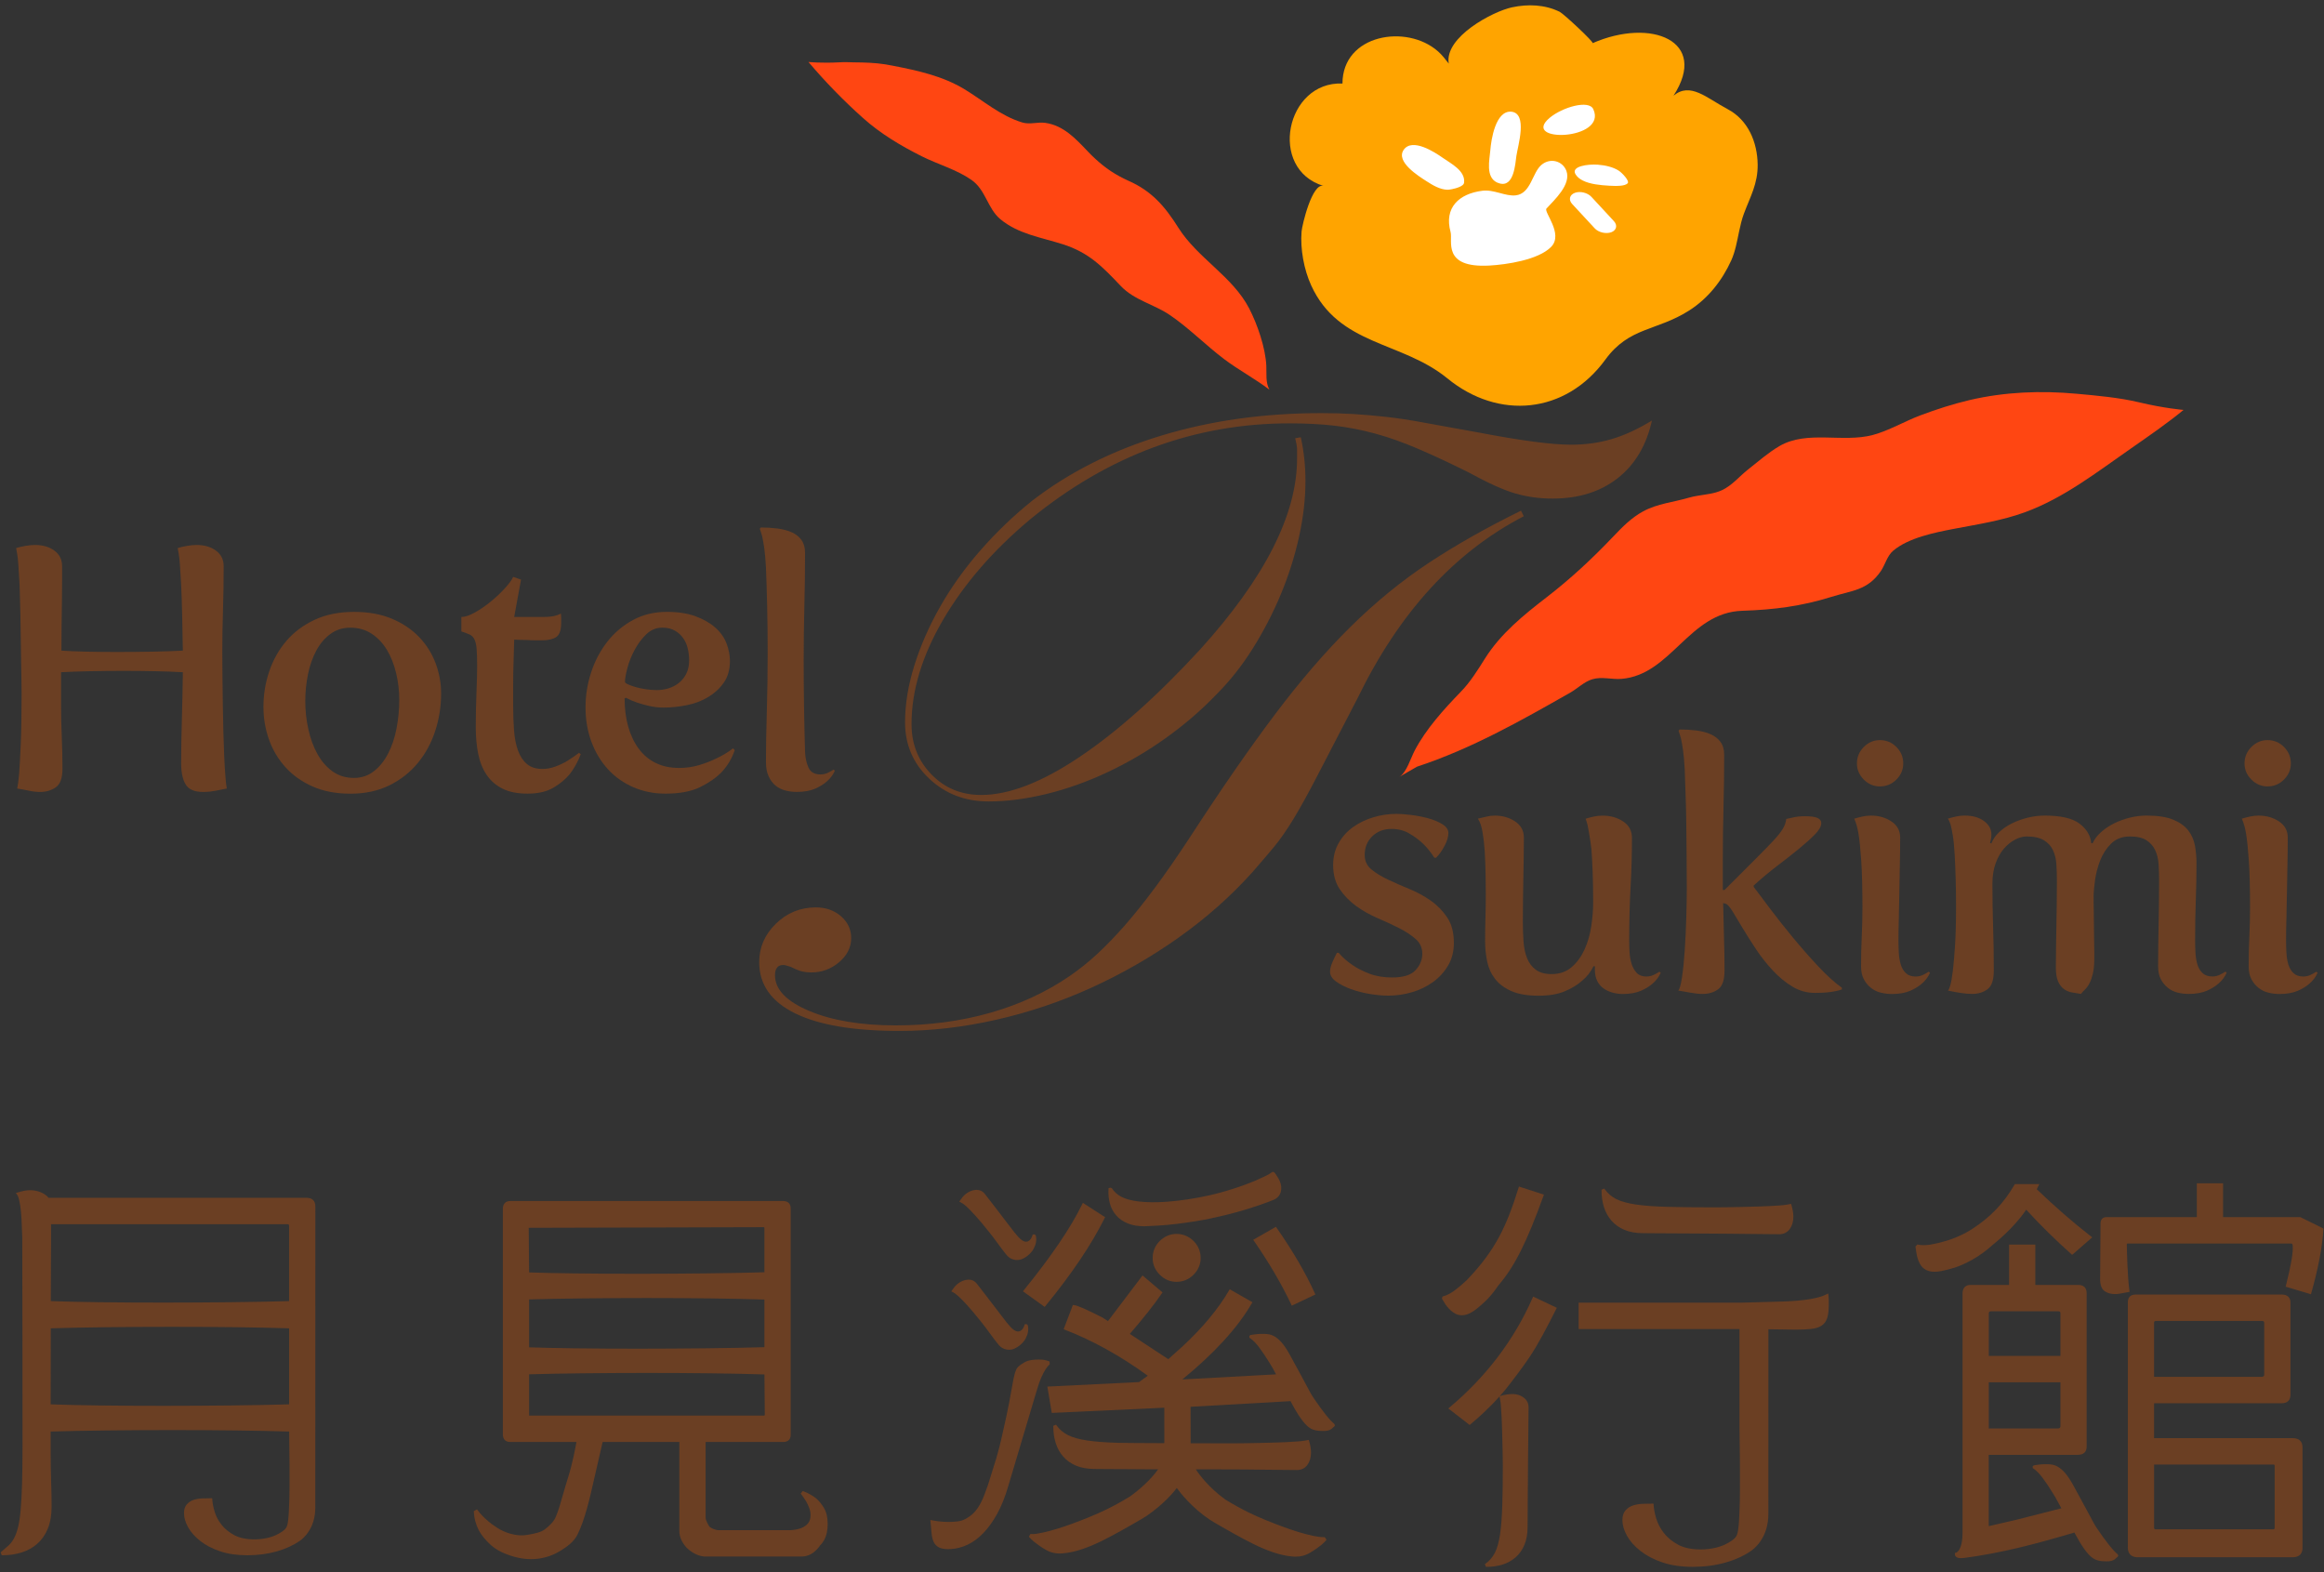 <?xml version="1.0" encoding="utf-8"?>
<!-- Generator: Adobe Illustrator 17.0.0, SVG Export Plug-In . SVG Version: 6.00 Build 0)  -->
<!DOCTYPE svg PUBLIC "-//W3C//DTD SVG 1.1//EN" "http://www.w3.org/Graphics/SVG/1.1/DTD/svg11.dtd">
<svg version="1.1" id="圖層_1" xmlns="http://www.w3.org/2000/svg" xmlns:xlink="http://www.w3.org/1999/xlink" x="0px" y="0px"
	 width="170px" height="115px" viewBox="0 0 170 115" enable-background="new 0 0 170 115" xml:space="preserve">
<rect x="0" y="0" width="170" height="115" fill="#333333" stroke="none"/>
<g>
	<g>
		<g>
			<path fill="#6B3F23" d="M1.254,57.68c0.051-0.2,0.101-0.578,0.15-1.129c0.034-0.484,0.072-1.184,0.113-2.096
				c0.041-0.912,0.063-2.153,0.063-3.726c0-0.252-0.004-0.595-0.012-1.029c-0.01-0.435-0.018-0.917-0.025-1.442
				c-0.009-0.527-0.017-1.071-0.025-1.632c-0.008-0.56-0.017-1.095-0.025-1.606c-0.008-0.51-0.02-0.966-0.037-1.368
				c-0.017-0.4-0.025-0.701-0.025-0.903c-0.033-0.601-0.063-1.078-0.088-1.429c-0.024-0.351-0.055-0.62-0.088-0.803
				c-0.033-0.202-0.059-0.344-0.075-0.428c0.218-0.066,0.452-0.121,0.703-0.163c0.251-0.042,0.476-0.063,0.678-0.063
				c0.567,0,1.041,0.138,1.417,0.414c0.377,0.275,0.564,0.657,0.564,1.142c0,0.251,0,0.598,0,1.041c0,0.443-0.004,0.941-0.012,1.493
				c-0.009,0.552-0.018,1.142-0.025,1.77c-0.009,0.627-0.012,1.25-0.012,1.869c0.484,0.033,1.09,0.058,1.818,0.075
				c0.727,0.017,1.468,0.024,2.221,0.024c0.869,0,1.744-0.008,2.622-0.024c0.878-0.018,1.618-0.042,2.22-0.075
				c-0.017-0.903-0.033-1.761-0.049-2.572c-0.017-0.811-0.043-1.568-0.076-2.271c-0.033-0.601-0.063-1.078-0.088-1.429
				c-0.024-0.351-0.055-0.62-0.088-0.803c-0.033-0.202-0.059-0.344-0.074-0.428c0.217-0.066,0.451-0.121,0.702-0.163
				c0.251-0.042,0.477-0.063,0.677-0.063c0.569,0,1.042,0.138,1.418,0.414c0.377,0.275,0.565,0.657,0.565,1.142
				c0,1.104-0.017,2.175-0.05,3.212c-0.034,1.037-0.05,2.082-0.05,3.136c0,0.52,0.004,1.097,0.012,1.732
				c0.009,0.635,0.018,1.287,0.025,1.957c0.008,0.669,0.021,1.334,0.038,1.995c0.017,0.66,0.037,1.274,0.063,1.843
				c0.025,0.569,0.054,1.063,0.088,1.481c0.033,0.418,0.066,0.719,0.101,0.903c-0.168,0.033-0.314,0.063-0.439,0.088
				c-0.125,0.024-0.251,0.05-0.376,0.075c-0.126,0.025-0.261,0.046-0.401,0.062c-0.143,0.017-0.314,0.026-0.516,0.026
				c-0.635,0-1.062-0.186-1.279-0.554c-0.218-0.366-0.326-0.877-0.326-1.529c0-0.954,0.017-2.003,0.051-3.149
				c0.033-1.146,0.058-2.32,0.074-3.525c-0.568-0.033-1.237-0.059-2.007-0.075c-0.769-0.016-1.539-0.024-2.309-0.024
				c-0.819,0-1.643,0.009-2.472,0.024c-0.828,0.017-1.535,0.042-2.12,0.075v2.51c0,0.702,0.017,1.434,0.05,2.196
				c0.033,0.761,0.051,1.542,0.051,2.345c0,0.688-0.162,1.142-0.489,1.368c-0.326,0.226-0.706,0.339-1.142,0.339
				c-0.268,0-0.535-0.03-0.803-0.088C1.865,57.783,1.572,57.728,1.254,57.68z"/>
			<path fill="#6B3F23" d="M19.271,51.708c0-0.904,0.142-1.773,0.427-2.61c0.283-0.836,0.702-1.575,1.254-2.221
				c0.553-0.643,1.242-1.158,2.07-1.542c0.828-0.386,1.785-0.577,2.873-0.577c1.055,0,1.978,0.166,2.773,0.501
				c0.793,0.335,1.459,0.782,1.994,1.343c0.535,0.561,0.937,1.2,1.204,1.92c0.268,0.718,0.401,1.455,0.401,2.208
				c0,0.937-0.143,1.844-0.426,2.723c-0.285,0.878-0.707,1.66-1.268,2.345c-0.561,0.687-1.255,1.234-2.082,1.645
				c-0.828,0.408-1.778,0.614-2.849,0.614c-1.054,0-1.978-0.176-2.772-0.526c-0.795-0.351-1.46-0.824-1.994-1.418
				c-0.537-0.594-0.938-1.271-1.205-2.032C19.404,53.317,19.271,52.527,19.271,51.708z M22.332,51.281
				c0,0.702,0.074,1.392,0.226,2.07c0.149,0.677,0.372,1.279,0.664,1.806c0.293,0.527,0.661,0.95,1.104,1.268
				c0.443,0.317,0.966,0.478,1.568,0.478c0.552,0,1.037-0.164,1.455-0.49c0.418-0.325,0.766-0.757,1.041-1.292
				c0.277-0.535,0.482-1.146,0.615-1.832c0.134-0.686,0.201-1.389,0.201-2.107c0-0.653-0.076-1.296-0.227-1.932
				c-0.15-0.637-0.372-1.2-0.664-1.694c-0.293-0.493-0.666-0.891-1.117-1.192c-0.451-0.301-0.979-0.451-1.58-0.451
				c-0.553,0-1.037,0.155-1.456,0.465c-0.419,0.31-0.761,0.715-1.028,1.217c-0.269,0.501-0.469,1.074-0.603,1.718
				C22.399,49.955,22.332,50.611,22.332,51.281z"/>
			<path fill="#6B3F23" d="M34.802,53.187c0-0.401,0.004-0.815,0.013-1.241c0.008-0.428,0.021-0.841,0.037-1.243
				c0.017-0.4,0.029-0.773,0.038-1.116c0.009-0.342,0.013-0.631,0.013-0.865c0-0.535-0.013-0.954-0.037-1.255
				c-0.025-0.302-0.08-0.535-0.164-0.702s-0.201-0.284-0.351-0.352c-0.151-0.066-0.352-0.142-0.603-0.227v-1.054
				c0.268,0,0.603-0.112,1.004-0.339c0.401-0.225,0.794-0.497,1.18-0.816c0.384-0.317,0.727-0.643,1.028-0.977
				c0.301-0.335,0.493-0.603,0.577-0.803l0.576,0.2l-0.501,2.734h2.058c0.484,0,0.836-0.042,1.054-0.124
				c0.116-0.034,0.217-0.076,0.301-0.126c0.017,0.084,0.025,0.2,0.025,0.352c0,0.149,0,0.259,0,0.325
				c0,0.536-0.122,0.883-0.364,1.042c-0.242,0.158-0.59,0.238-1.041,0.238c-0.084,0-0.234,0-0.451,0
				c-0.218,0-0.443-0.008-0.678-0.025c-0.285,0-0.586-0.009-0.903-0.025c-0.017,0.586-0.034,1.163-0.05,1.732
				c-0.018,0.485-0.025,1.007-0.025,1.567c0,0.562,0,1.083,0,1.568c0,0.619,0.021,1.209,0.063,1.77
				c0.041,0.56,0.139,1.05,0.289,1.467c0.15,0.419,0.367,0.75,0.652,0.991c0.283,0.243,0.668,0.364,1.153,0.364
				c0.302,0,0.61-0.059,0.929-0.176c0.317-0.116,0.603-0.251,0.854-0.401c0.301-0.184,0.594-0.384,0.878-0.603l0.126,0.101
				c-0.201,0.536-0.469,1.021-0.804,1.456c-0.301,0.367-0.698,0.698-1.191,0.991c-0.494,0.292-1.126,0.438-1.895,0.438
				c-0.736,0-1.347-0.121-1.831-0.363c-0.486-0.242-0.875-0.582-1.168-1.017c-0.293-0.434-0.498-0.949-0.614-1.543
				C34.859,54.539,34.802,53.891,34.802,53.187z"/>
			<path fill="#6B3F23" d="M42.831,51.732c0-0.869,0.138-1.722,0.414-2.56c0.276-0.836,0.669-1.58,1.179-2.232
				c0.51-0.653,1.134-1.181,1.87-1.582c0.735-0.401,1.563-0.601,2.483-0.601c0.82,0,1.522,0.108,2.108,0.325
				c0.585,0.218,1.065,0.494,1.442,0.828c0.377,0.335,0.649,0.719,0.817,1.154c0.166,0.436,0.25,0.861,0.25,1.28
				c0,0.636-0.15,1.166-0.451,1.593s-0.682,0.778-1.143,1.054c-0.46,0.276-0.979,0.474-1.555,0.59
				c-0.577,0.117-1.142,0.176-1.694,0.176c-0.368,0-0.72-0.038-1.054-0.115c-0.335-0.077-0.627-0.158-0.879-0.243
				c-0.301-0.103-0.576-0.221-0.828-0.357l-0.1,0.05c0,0.755,0.088,1.443,0.264,2.063c0.176,0.62,0.431,1.157,0.766,1.609
				c0.334,0.453,0.748,0.802,1.242,1.044c0.492,0.244,1.065,0.365,1.719,0.365c0.518,0,1.012-0.071,1.48-0.213
				c0.468-0.142,0.886-0.306,1.254-0.49c0.435-0.201,0.836-0.443,1.204-0.727l0.126,0.126c-0.201,0.601-0.519,1.137-0.953,1.604
				c-0.386,0.402-0.904,0.766-1.557,1.092c-0.652,0.326-1.505,0.489-2.559,0.489c-0.838,0-1.615-0.155-2.334-0.464
				c-0.719-0.309-1.338-0.744-1.857-1.305c-0.518-0.561-0.924-1.229-1.217-2.008C42.977,53.501,42.831,52.652,42.831,51.732z
				 M45.717,49.879c0,0.051,0.07,0.108,0.213,0.175c0.143,0.066,0.326,0.134,0.552,0.2c0.226,0.067,0.478,0.12,0.753,0.161
				c0.276,0.042,0.548,0.063,0.816,0.063c0.283,0,0.564-0.042,0.84-0.124c0.275-0.084,0.527-0.213,0.753-0.387
				c0.226-0.175,0.409-0.4,0.552-0.674c0.142-0.274,0.213-0.604,0.213-0.986c0-0.299-0.033-0.59-0.1-0.873
				c-0.067-0.282-0.18-0.536-0.339-0.761c-0.159-0.225-0.364-0.408-0.614-0.55c-0.251-0.141-0.553-0.212-0.903-0.212
				c-0.452,0-0.846,0.162-1.18,0.487c-0.335,0.324-0.619,0.707-0.854,1.147c-0.234,0.441-0.41,0.882-0.526,1.323
				C45.775,49.31,45.717,49.645,45.717,49.879z"/>
			<path fill="#6B3F23" d="M56.029,55.747c0-1.037,0.021-2.267,0.063-3.688c0.042-1.422,0.063-2.869,0.063-4.341
				c0-1.189-0.013-2.322-0.038-3.401c-0.025-1.078-0.055-2.02-0.088-2.822c-0.033-0.585-0.075-1.054-0.125-1.405
				c-0.051-0.351-0.101-0.636-0.15-0.854c-0.067-0.233-0.126-0.418-0.176-0.552l0.074-0.1c0.418,0,0.824,0.024,1.218,0.075
				c0.393,0.05,0.74,0.142,1.041,0.275c0.302,0.134,0.54,0.322,0.716,0.564c0.175,0.243,0.263,0.557,0.263,0.941
				c0,1.271-0.017,2.56-0.05,3.864s-0.051,2.626-0.051,3.964c0,1.121,0.008,2.246,0.025,3.375c0.017,1.13,0.042,2.246,0.075,3.35
				c0.017,0.436,0.101,0.82,0.251,1.154c0.15,0.335,0.443,0.502,0.879,0.502c0.233,0,0.451-0.059,0.651-0.176
				c0.101-0.05,0.201-0.108,0.302-0.176l0.1,0.076c-0.134,0.301-0.326,0.56-0.576,0.777c-0.218,0.201-0.507,0.38-0.866,0.54
				c-0.36,0.157-0.808,0.238-1.343,0.238c-0.284,0-0.56-0.034-0.827-0.102c-0.269-0.066-0.507-0.183-0.716-0.35
				c-0.209-0.168-0.381-0.393-0.514-0.679C56.096,56.518,56.029,56.166,56.029,55.747z"/>
		</g>
		<g>
			<path fill="#6B3F23" d="M97.293,71.075c0-0.2,0.059-0.436,0.176-0.702c0.117-0.268,0.226-0.493,0.326-0.679h0.126
				c0.284,0.336,0.628,0.637,1.028,0.904c0.335,0.234,0.744,0.443,1.229,0.628c0.486,0.184,1.038,0.275,1.656,0.275
				c0.819,0,1.393-0.181,1.719-0.541c0.327-0.36,0.489-0.758,0.489-1.193c0-0.437-0.162-0.797-0.489-1.081
				c-0.326-0.285-0.727-0.55-1.204-0.794c-0.477-0.242-1-0.485-1.568-0.728c-0.569-0.244-1.092-0.537-1.568-0.881
				c-0.477-0.344-0.879-0.754-1.204-1.231c-0.326-0.479-0.49-1.069-0.49-1.773c0-0.604,0.135-1.141,0.402-1.609
				c0.267-0.469,0.618-0.858,1.054-1.169c0.435-0.31,0.928-0.549,1.48-0.716c0.553-0.169,1.12-0.252,1.706-0.252
				c0.251,0,0.591,0.025,1.017,0.075c0.426,0.05,0.845,0.129,1.255,0.238c0.409,0.108,0.765,0.255,1.066,0.438
				c0.3,0.184,0.451,0.402,0.451,0.653c0,0.267-0.092,0.576-0.276,0.928c-0.184,0.352-0.393,0.645-0.626,0.878h-0.126
				c-0.252-0.401-0.536-0.752-0.854-1.054c-0.285-0.267-0.615-0.51-0.991-0.728c-0.376-0.217-0.808-0.326-1.292-0.326
				c-0.568,0-1.038,0.181-1.405,0.539c-0.368,0.36-0.553,0.816-0.553,1.368c0,0.435,0.163,0.786,0.489,1.054
				c0.326,0.268,0.729,0.515,1.205,0.74c0.477,0.227,1,0.456,1.568,0.689c0.568,0.235,1.092,0.519,1.568,0.854
				c0.477,0.333,0.877,0.744,1.204,1.229c0.326,0.485,0.489,1.104,0.489,1.857c0,0.636-0.142,1.191-0.426,1.669
				c-0.285,0.476-0.652,0.878-1.105,1.204c-0.451,0.326-0.961,0.573-1.53,0.74c-0.568,0.167-1.146,0.251-1.731,0.251
				c-0.418,0-0.874-0.042-1.367-0.123c-0.493-0.083-0.953-0.201-1.38-0.358c-0.427-0.155-0.787-0.34-1.079-0.554
				C97.439,71.584,97.293,71.343,97.293,71.075z"/>
			<path fill="#6B3F23" d="M108.635,68.843c0-0.536,0.009-1.083,0.024-1.645c0.018-0.561,0.026-1.157,0.026-1.794
				c0-0.301-0.005-0.744-0.013-1.33c-0.009-0.585-0.029-1.179-0.063-1.781c-0.033-0.518-0.088-0.995-0.163-1.43
				c-0.075-0.435-0.188-0.762-0.339-0.979c0.218-0.05,0.427-0.1,0.628-0.15c0.201-0.051,0.401-0.075,0.603-0.075
				c0.568,0,1.065,0.143,1.493,0.427c0.426,0.285,0.64,0.678,0.64,1.179c0,0.535-0.006,1.038-0.013,1.506
				c-0.009,0.469-0.017,0.941-0.025,1.418c-0.009,0.477-0.017,0.979-0.024,1.506c-0.01,0.527-0.014,1.1-0.014,1.718
				c0,0.503,0.018,0.988,0.05,1.455c0.034,0.47,0.122,0.879,0.264,1.23s0.355,0.632,0.641,0.84c0.284,0.21,0.668,0.314,1.154,0.314
				c0.585,0,1.074-0.172,1.468-0.515c0.393-0.343,0.706-0.773,0.941-1.293c0.233-0.518,0.396-1.082,0.488-1.693
				c0.092-0.61,0.138-1.184,0.138-1.719c0-0.818-0.012-1.563-0.036-2.232c-0.026-0.669-0.055-1.222-0.088-1.657
				c-0.051-0.434-0.102-0.79-0.151-1.066c-0.051-0.275-0.092-0.505-0.125-0.689c-0.051-0.201-0.101-0.367-0.151-0.502
				c0.218-0.066,0.428-0.12,0.627-0.162c0.202-0.042,0.402-0.063,0.604-0.063c0.585,0,1.091,0.143,1.518,0.427
				c0.427,0.285,0.64,0.685,0.64,1.205c0,1.188-0.033,2.384-0.101,3.587c-0.066,1.205-0.101,2.519-0.101,3.939
				c0,0.251,0.009,0.527,0.026,0.829c0.016,0.301,0.065,0.585,0.149,0.853c0.084,0.267,0.209,0.489,0.377,0.665
				c0.167,0.176,0.401,0.264,0.702,0.264c0.235,0,0.452-0.059,0.652-0.176c0.102-0.051,0.201-0.108,0.301-0.176l0.101,0.075
				c-0.134,0.302-0.325,0.561-0.577,0.777c-0.217,0.201-0.505,0.381-0.865,0.54c-0.36,0.158-0.807,0.238-1.343,0.238
				c-0.25,0-0.498-0.034-0.74-0.101c-0.242-0.066-0.46-0.167-0.652-0.301c-0.192-0.134-0.347-0.313-0.464-0.539
				c-0.117-0.226-0.176-0.507-0.176-0.841v-0.15c0-0.034,0.009-0.06,0.025-0.075l-0.126-0.026c-0.2,0.419-0.485,0.779-0.853,1.079
				c-0.317,0.285-0.732,0.536-1.242,0.753c-0.511,0.218-1.15,0.327-1.919,0.327c-0.821,0-1.485-0.113-1.995-0.339
				c-0.511-0.226-0.908-0.522-1.192-0.892c-0.284-0.367-0.478-0.79-0.577-1.267C108.686,69.858,108.635,69.361,108.635,68.843z"/>
			<path fill="#6B3F23" d="M122.762,72.455c0.1-0.083,0.192-0.405,0.275-0.966c0.084-0.56,0.151-1.217,0.201-1.97
				c0.05-0.753,0.088-1.542,0.113-2.371c0.024-0.828,0.037-1.543,0.037-2.146c0-0.786-0.004-1.58-0.013-2.384
				c-0.009-0.802-0.016-1.585-0.024-2.347c-0.008-0.761-0.025-1.479-0.051-2.158c-0.024-0.677-0.045-1.291-0.063-1.843
				c-0.033-0.586-0.075-1.055-0.125-1.406c-0.051-0.35-0.101-0.635-0.151-0.853c-0.066-0.233-0.125-0.418-0.176-0.552l0.075-0.101
				c0.42,0,0.828,0.025,1.226,0.075c0.396,0.05,0.746,0.142,1.05,0.276c0.303,0.134,0.545,0.322,0.722,0.564
				c0.177,0.242,0.265,0.557,0.265,0.94c0,1.271-0.016,2.56-0.05,3.865c-0.033,1.304-0.05,2.626-0.05,3.964v2.058h0.126l0.325-0.327
				c0.819-0.819,1.494-1.493,2.021-2.019c0.526-0.527,0.944-0.959,1.255-1.292c0.309-0.336,0.531-0.616,0.665-0.842
				c0.134-0.225,0.218-0.464,0.25-0.715c0.151-0.033,0.302-0.066,0.452-0.101c0.134-0.032,0.276-0.059,0.427-0.075
				c0.15-0.017,0.31-0.024,0.477-0.024c0.436,0,0.744,0.041,0.929,0.125c0.184,0.084,0.275,0.209,0.275,0.376
				c0,0.235-0.15,0.507-0.451,0.815c-0.302,0.311-0.687,0.657-1.153,1.041c-0.469,0.386-1.001,0.804-1.595,1.256
				c-0.594,0.451-1.175,0.937-1.744,1.454v0.101c0.302,0.402,0.707,0.941,1.217,1.619c0.511,0.678,1.067,1.379,1.669,2.107
				c0.603,0.728,1.218,1.427,1.844,2.096c0.628,0.669,1.201,1.188,1.72,1.555v0.126c-0.134,0.05-0.293,0.092-0.477,0.125
				c-0.368,0.083-0.87,0.126-1.505,0.126c-0.587,0-1.135-0.155-1.645-0.464c-0.511-0.31-0.987-0.703-1.431-1.18
				c-0.443-0.477-0.849-0.991-1.217-1.544c-0.367-0.551-0.694-1.066-0.978-1.542c-0.285-0.478-0.532-0.887-0.741-1.229
				s-0.381-0.53-0.514-0.564l-0.176-0.05c0.017,0.952,0.038,1.806,0.063,2.559c0.025,0.752,0.038,1.548,0.038,2.384
				c0,0.686-0.156,1.142-0.469,1.367c-0.312,0.226-0.688,0.339-1.127,0.339c-0.269,0-0.561-0.029-0.872-0.087
				C123.369,72.56,123.063,72.505,122.762,72.455z"/>
			<path fill="#6B3F23" d="M136.136,70.673c0-0.718,0.016-1.438,0.05-2.157c0.033-0.719,0.051-1.43,0.051-2.133
				c0-1.422-0.03-2.563-0.088-3.425c-0.059-0.862-0.126-1.518-0.2-1.97c-0.075-0.452-0.181-0.819-0.314-1.104
				c0.217-0.066,0.427-0.12,0.627-0.162c0.201-0.042,0.401-0.063,0.602-0.063c0.568,0,1.066,0.143,1.493,0.427
				c0.427,0.285,0.64,0.678,0.64,1.179c0,0.67-0.009,1.351-0.025,2.046c-0.017,0.694-0.029,1.367-0.037,2.02
				c-0.008,0.652-0.021,1.276-0.038,1.869c-0.017,0.595-0.025,1.125-0.025,1.594c0,0.284,0.009,0.581,0.025,0.891
				c0.017,0.309,0.063,0.594,0.139,0.853c0.075,0.26,0.2,0.474,0.376,0.641c0.176,0.167,0.414,0.251,0.715,0.251
				c0.234,0,0.451-0.059,0.652-0.176c0.101-0.051,0.201-0.108,0.302-0.176l0.1,0.075c-0.134,0.302-0.326,0.561-0.577,0.777
				c-0.217,0.201-0.506,0.381-0.865,0.54c-0.359,0.158-0.808,0.238-1.343,0.238c-0.284,0-0.561-0.034-0.828-0.101
				c-0.268-0.066-0.505-0.184-0.714-0.352c-0.21-0.167-0.382-0.376-0.516-0.627C136.202,71.376,136.136,71.059,136.136,70.673z
				 M137.516,57.525c-0.452,0-0.845-0.167-1.18-0.502c-0.334-0.334-0.502-0.728-0.502-1.179c0-0.469,0.168-0.87,0.502-1.205
				c0.335-0.334,0.727-0.502,1.18-0.502c0.468,0,0.87,0.168,1.204,0.502c0.335,0.335,0.502,0.736,0.502,1.205
				c0,0.451-0.167,0.845-0.502,1.179C138.386,57.358,137.983,57.525,137.516,57.525z"/>
			<path fill="#6B3F23" d="M142.483,72.455c0.05-0.017,0.108-0.138,0.176-0.363c0.066-0.226,0.129-0.577,0.188-1.054
				c0.058-0.478,0.111-1.104,0.163-1.883c0.05-0.778,0.074-1.726,0.074-2.849c0-0.635-0.008-1.27-0.024-1.906
				c-0.017-0.636-0.043-1.254-0.075-1.856c-0.034-0.603-0.08-1.078-0.138-1.43c-0.06-0.352-0.114-0.619-0.164-0.804
				c-0.066-0.201-0.134-0.343-0.2-0.427c0.217-0.066,0.426-0.12,0.628-0.162c0.199-0.042,0.4-0.063,0.602-0.063
				c0.586,0,1.058,0.134,1.418,0.401c0.359,0.268,0.539,0.594,0.539,0.979c0,0.084-0.005,0.159-0.013,0.226
				c-0.009,0.067-0.02,0.134-0.037,0.202c-0.017,0.066-0.034,0.134-0.051,0.199l0.1,0.025c0.116-0.301,0.309-0.576,0.576-0.827
				c0.269-0.251,0.581-0.465,0.941-0.641c0.36-0.176,0.745-0.313,1.154-0.414c0.41-0.1,0.815-0.15,1.217-0.15
				c1.188,0,2.041,0.196,2.56,0.59c0.518,0.394,0.804,0.866,0.853,1.417l0.101,0.025c0.133-0.301,0.342-0.576,0.625-0.827
				s0.605-0.465,0.962-0.641c0.358-0.176,0.742-0.313,1.15-0.414c0.409-0.1,0.813-0.15,1.214-0.15c0.816,0,1.467,0.1,1.951,0.301
				c0.482,0.201,0.851,0.465,1.1,0.791c0.251,0.325,0.412,0.699,0.488,1.116c0.075,0.419,0.112,0.845,0.112,1.28
				c0,0.92-0.017,1.819-0.05,2.696c-0.034,0.879-0.051,1.862-0.051,2.949c0,0.284,0.009,0.581,0.025,0.891
				c0.017,0.309,0.063,0.594,0.138,0.853c0.076,0.26,0.201,0.474,0.377,0.641c0.176,0.167,0.413,0.251,0.715,0.251
				c0.234,0,0.452-0.059,0.652-0.176c0.101-0.051,0.201-0.108,0.301-0.176l0.101,0.075c-0.134,0.302-0.325,0.561-0.577,0.777
				c-0.218,0.201-0.506,0.381-0.865,0.54c-0.36,0.158-0.806,0.238-1.338,0.238c-0.282,0-0.556-0.034-0.821-0.101
				c-0.265-0.066-0.501-0.184-0.708-0.352c-0.207-0.167-0.378-0.376-0.51-0.627c-0.132-0.251-0.198-0.568-0.198-0.954
				c0-0.534,0.004-1.041,0.012-1.518c0.009-0.477,0.017-0.957,0.025-1.442c0.008-0.485,0.017-0.991,0.024-1.519
				c0.009-0.527,0.013-1.107,0.013-1.744c0-0.417-0.013-0.823-0.037-1.217c-0.025-0.393-0.108-0.74-0.251-1.041
				c-0.143-0.302-0.357-0.544-0.64-0.727c-0.285-0.184-0.688-0.276-1.205-0.276c-0.568,0-1.028,0.176-1.38,0.525
				c-0.352,0.352-0.618,0.766-0.804,1.243c-0.184,0.477-0.309,0.962-0.375,1.455c-0.067,0.493-0.101,0.891-0.101,1.192
				c0,0.017,0,0.134,0,0.352c0,0.217,0.004,0.484,0.013,0.802c0.009,0.319,0.012,0.671,0.012,1.055c0,0.385,0.004,0.739,0.014,1.066
				c0.008,0.326,0.012,0.606,0.012,0.84c0,0.235,0,0.36,0,0.377c0,0.452-0.034,0.819-0.1,1.104c-0.067,0.284-0.147,0.52-0.239,0.703
				c-0.092,0.184-0.196,0.335-0.314,0.451c-0.117,0.117-0.227,0.233-0.326,0.352c-0.234-0.034-0.46-0.07-0.678-0.113
				c-0.217-0.042-0.41-0.125-0.576-0.251c-0.168-0.124-0.307-0.309-0.415-0.551c-0.108-0.243-0.163-0.582-0.163-1.017
				c0-0.536,0.005-1.046,0.014-1.531c0.007-0.484,0.016-0.978,0.024-1.48c0.009-0.501,0.017-1.021,0.025-1.556
				c0.009-0.535,0.012-1.12,0.012-1.757c0-0.417-0.012-0.823-0.037-1.217c-0.024-0.393-0.108-0.74-0.251-1.041
				c-0.143-0.302-0.363-0.544-0.665-0.727c-0.302-0.184-0.72-0.276-1.255-0.276c-0.267,0-0.548,0.074-0.841,0.226
				c-0.292,0.15-0.564,0.368-0.815,0.651c-0.25,0.285-0.455,0.645-0.614,1.08c-0.159,0.435-0.238,0.937-0.238,1.506
				c0,0.568,0.004,1.108,0.013,1.617c0.008,0.512,0.021,1.017,0.037,1.519c0.018,0.501,0.029,1.013,0.038,1.53
				c0.008,0.519,0.013,1.079,0.013,1.682c0,0.686-0.154,1.142-0.465,1.367c-0.31,0.226-0.681,0.339-1.116,0.339
				c-0.268,0-0.556-0.025-0.866-0.075C143.089,72.581,142.784,72.521,142.483,72.455z"/>
			<path fill="#6B3F23" d="M164.489,70.673c0-0.718,0.016-1.438,0.05-2.157c0.033-0.719,0.051-1.43,0.051-2.133
				c0-1.422-0.03-2.563-0.088-3.425c-0.06-0.862-0.126-1.518-0.201-1.97c-0.075-0.452-0.181-0.819-0.313-1.104
				c0.217-0.066,0.427-0.12,0.627-0.162c0.201-0.042,0.401-0.063,0.602-0.063c0.567,0,1.066,0.143,1.493,0.427
				c0.427,0.285,0.639,0.678,0.639,1.179c0,0.67-0.008,1.351-0.024,2.046c-0.017,0.694-0.029,1.367-0.037,2.02
				c-0.009,0.652-0.022,1.276-0.038,1.869c-0.018,0.595-0.025,1.125-0.025,1.594c0,0.284,0.008,0.581,0.025,0.891
				c0.016,0.309,0.063,0.594,0.138,0.853c0.076,0.26,0.201,0.474,0.377,0.641c0.176,0.167,0.414,0.251,0.715,0.251
				c0.233,0,0.451-0.059,0.652-0.176c0.101-0.051,0.201-0.108,0.301-0.176l0.1,0.075c-0.134,0.302-0.327,0.561-0.577,0.777
				c-0.217,0.201-0.507,0.381-0.865,0.54c-0.359,0.158-0.808,0.238-1.343,0.238c-0.284,0-0.562-0.034-0.828-0.101
				c-0.268-0.066-0.506-0.184-0.714-0.352c-0.21-0.167-0.382-0.376-0.516-0.627C164.556,71.376,164.489,71.059,164.489,70.673z
				 M165.868,57.525c-0.451,0-0.845-0.167-1.179-0.502c-0.335-0.334-0.502-0.728-0.502-1.179c0-0.469,0.167-0.87,0.502-1.205
				c0.334-0.334,0.727-0.502,1.179-0.502c0.47,0,0.871,0.168,1.205,0.502c0.334,0.335,0.502,0.736,0.502,1.205
				c0,0.451-0.168,0.845-0.502,1.179C166.739,57.358,166.338,57.525,165.868,57.525z"/>
		</g>
		<g>
			<g>
				<path fill="#6B3F23" d="M111.464,37.763c-5.074,2.627-9.13,7.067-12.163,13.319c-1.224,2.357-2.188,4.213-2.89,5.571
					c-0.702,1.36-1.302,2.447-1.8,3.263c-0.5,0.816-0.963,1.484-1.394,2.005c-0.431,0.522-0.963,1.145-1.597,1.869
					c-1.586,1.767-3.388,3.364-5.402,4.791c-2.016,1.427-4.146,2.649-6.389,3.67c-2.242,1.02-4.564,1.801-6.966,2.344
					c-2.401,0.544-4.757,0.815-7.067,0.815c-3.353,0-5.901-0.43-7.644-1.291c-1.745-0.859-2.617-2.106-2.617-3.737
					c0-1.087,0.408-2.026,1.224-2.819c0.815-0.793,1.789-1.189,2.922-1.189c0.724,0,1.336,0.215,1.835,0.645
					c0.498,0.433,0.748,0.964,0.748,1.598c0,0.68-0.296,1.269-0.884,1.767c-0.59,0.5-1.269,0.748-2.039,0.748
					c-0.228,0-0.441-0.023-0.646-0.068c-0.203-0.045-0.487-0.158-0.85-0.34c-0.271-0.091-0.453-0.137-0.543-0.137
					c-0.408,0-0.612,0.25-0.612,0.748c0,1.042,0.838,1.915,2.515,2.617c1.676,0.702,3.782,1.053,6.32,1.053
					c2.446,0,4.744-0.306,6.897-0.917c2.151-0.611,4.089-1.506,5.811-2.684c0.724-0.499,1.403-1.043,2.038-1.632
					c0.635-0.588,1.291-1.269,1.971-2.038c0.68-0.771,1.416-1.688,2.209-2.753c0.793-1.064,1.666-2.321,2.616-3.773
					c2.265-3.487,4.326-6.466,6.185-8.935c1.857-2.469,3.703-4.609,5.539-6.423c1.834-1.811,3.749-3.373,5.742-4.689
					c1.992-1.313,4.235-2.581,6.728-3.805L111.464,37.763z M95.154,31.985c0.227,1.043,0.34,2.107,0.34,3.195
					c0,1.313-0.159,2.684-0.475,4.11c-0.317,1.427-0.76,2.821-1.326,4.18c-0.566,1.359-1.246,2.674-2.038,3.941
					c-0.794,1.27-1.689,2.402-2.685,3.397c-1.088,1.133-2.31,2.188-3.67,3.161c-1.359,0.975-2.786,1.811-4.281,2.514
					c-1.495,0.703-2.99,1.235-4.485,1.598c-1.495,0.362-2.899,0.543-4.214,0.543c-1.722,0-3.171-0.556-4.349-1.669
					c-1.179-1.112-1.767-2.486-1.767-4.121c0-1.317,0.226-2.703,0.68-4.156c0.452-1.453,1.087-2.897,1.902-4.327
					c0.815-1.43,1.801-2.805,2.956-4.122c1.155-1.316,2.413-2.521,3.772-3.611c2.718-2.09,5.877-3.679,9.48-4.768
					c3.602-1.087,7.485-1.631,11.653-1.631c0.86,0,1.654,0.022,2.379,0.067c0.725,0.045,1.506,0.113,2.345,0.205
					c0.838,0.09,1.802,0.236,2.888,0.441c1.087,0.202,2.401,0.441,3.942,0.713c3.08,0.589,5.322,0.884,6.728,0.884
					c1.042,0,2.027-0.136,2.956-0.408c0.929-0.272,1.913-0.725,2.955-1.36c-0.406,1.825-1.245,3.233-2.514,4.223
					c-1.269,0.992-2.854,1.486-4.757,1.486c-0.951,0-1.857-0.124-2.718-0.373c-0.861-0.248-1.994-0.759-3.398-1.529
					c-1.359-0.68-2.595-1.257-3.704-1.732c-1.11-0.477-2.164-0.851-3.16-1.121c-0.997-0.272-1.993-0.464-2.99-0.579
					c-0.997-0.112-2.084-0.169-3.262-0.169c-6.932,0-13.251,2.334-18.96,7.004c-2.719,2.272-4.848,4.728-6.389,7.362
					c-1.54,2.637-2.31,5.182-2.31,7.636c0,1.455,0.486,2.682,1.461,3.682c0.974,1,2.185,1.499,3.636,1.499
					c2.039,0,4.439-0.928,7.203-2.786c2.764-1.856,5.709-4.485,8.834-7.883c4.712-5.21,7.068-9.854,7.068-13.932
					c0-0.271,0-0.497,0-0.679c0-0.181-0.046-0.452-0.136-0.815L95.154,31.985z"/>
			</g>
			<g>
				<path fill="#FF4612" d="M81.891,12.899c-0.876-0.474-1.614-1.084-2.322-1.826c-0.875-0.92-1.767-1.893-3.096-2.084
					c-0.566-0.082-1.132,0.137-1.688-0.029c-1.584-0.476-2.84-1.588-4.229-2.43c-1.62-0.98-3.434-1.369-5.271-1.728
					c-0.175-0.033-0.359-0.069-0.541-0.097c-0.73-0.114-1.513-0.139-2.267-0.144c-0.183,0-0.374-0.015-0.561-0.015
					c-0.188,0-0.378,0.002-0.562,0.015c-1.265,0.066-2.214-0.026-2.214-0.026c1.231,1.453,2.571,2.831,3.993,4.1
					c1.285,1.15,2.752,2.022,4.287,2.794c1.188,0.594,2.536,0.965,3.637,1.726c1.051,0.727,1.177,2.084,2.104,2.864
					c1.313,1.104,3.009,1.342,4.589,1.849c1.911,0.611,2.889,1.633,4.233,3.05c0.994,1.049,2.449,1.339,3.613,2.139
					c1.397,0.955,2.618,2.208,3.974,3.229c1.059,0.795,2.237,1.416,3.289,2.219c-0.295-0.526-0.2-1.169-0.227-1.749
					c-0.06-1.306-0.652-3.035-1.255-4.196c-1.224-2.358-3.771-3.671-5.183-5.908c-0.98-1.558-1.952-2.691-3.678-3.443
					C82.304,13.111,82.094,13.01,81.891,12.899z"/>
			</g>
			<g>
				<path fill="#FF4612" d="M124.185,36.264c0.6-0.104,1.211-0.146,1.77-0.406c0.739-0.34,1.268-1.004,1.9-1.505
					c0.754-0.592,1.485-1.242,2.318-1.728c2.023-1.172,4.61-0.221,6.817-0.806c1.176-0.312,2.335-1.006,3.479-1.435
					c1.182-0.444,2.387-0.833,3.618-1.123c2.569-0.597,5.195-0.7,7.817-0.459c1.503,0.137,3.099,0.277,4.572,0.627
					c1.833,0.441,3.25,0.556,3.25,0.556c-1.233,1.01-2.53,1.9-3.84,2.813c-2.472,1.718-4.905,3.626-7.759,4.67
					c-1.689,0.619-3.448,0.88-5.206,1.217c-1.42,0.273-3.298,0.647-4.434,1.597c-0.439,0.368-0.589,1.025-0.905,1.493
					c-0.973,1.421-2.115,1.412-3.615,1.885c-2.217,0.692-4.229,0.943-6.531,1.017c-3.886,0.125-5.184,4.675-8.818,4.98
					c-0.706,0.059-1.448-0.18-2.141,0.029c-0.6,0.179-1.071,0.671-1.609,0.975c-3.613,2.057-7.249,4.115-11.21,5.417
					c-0.209,0.121-0.428,0.243-0.648,0.372c-0.222,0.129-0.44,0.261-0.659,0.386c0.532-0.31,0.85-1.396,1.124-1.92
					c0.836-1.601,2.153-3.045,3.398-4.331c0.678-0.696,1.22-1.569,1.765-2.436c1.144-1.81,2.813-3.159,4.488-4.453
					c1.785-1.379,3.344-2.831,4.895-4.462c0.653-0.69,1.33-1.372,2.174-1.829c1.063-0.576,2.222-0.667,3.355-1.003
					C123.759,36.341,123.971,36.301,124.185,36.264z"/>
			</g>
			<g>
				<path fill="#FFA400" d="M127.211,16.95c0.097-0.456,0.2-0.907,0.357-1.325c0.462-1.237,1.023-2.187,1.005-3.59
					c-0.023-1.638-0.699-3.257-2.191-4.048c-1.566-0.833-2.734-2.004-3.964-0.989c2.605-4.018-1.646-5.713-5.919-3.841
					c0.126-0.055-2.113-2.148-2.409-2.294c-1.09-0.535-2.324-0.577-3.496-0.326c-1.381,0.294-4.95,2.17-4.619,4.115
					c-0.237-0.303-0.492-0.638-0.784-0.894c-2.292-2.028-6.984-1.253-6.991,2.351c-4.143-0.173-5.461,6.261-1.385,7.49
					c-0.834-0.252-1.571,2.882-1.606,3.335c-0.103,1.277,0.173,2.779,0.702,3.939c2.029,4.437,6.604,4.059,9.962,6.803
					c3.729,3.056,8.645,2.631,11.563-1.378c1.745-2.393,3.731-2.066,6.112-3.577c1.387-0.879,2.423-2.194,3.097-3.683
					C126.933,18.395,127.062,17.667,127.211,16.95z"/>
				<path fill="#FFFFFF" d="M113.353,8.622c0.927-0.778,2.872-1.347,3.197-0.635C117.604,10.288,111.178,10.459,113.353,8.622z
					 M110.56,8.17c1.21,0.132,0.471,2.493,0.364,3.233c-0.085,0.592-0.176,2.326-1.244,2.009c-0.058-0.017-0.114-0.037-0.176-0.064
					c-0.852-0.405-0.542-1.669-0.487-2.361C109.076,10.243,109.393,8.063,110.56,8.17z M105.879,13.879
					c-0.542-0.01-1.079-0.332-1.52-0.618c-0.592-0.379-2.281-1.431-1.681-2.3c0.628-0.908,2.285,0.179,2.854,0.579
					c0.572,0.408,1.695,0.951,1.561,1.846c-0.035,0.22-0.524,0.382-0.886,0.453C106.064,13.865,105.944,13.883,105.879,13.879z
					 M108.935,19.426c-3.471,0.185-2.648-1.815-2.826-2.456c-0.488-1.784,0.617-2.802,2.325-3.017
					c0.851-0.108,1.669,0.418,2.437,0.337c1.122-0.123,1.204-1.663,1.893-2.236c0.653-0.542,1.547-0.273,1.815,0.438
					c0.374,1.003-0.886,2.139-1.455,2.761c-0.224,0.243,1.267,1.852,0.343,2.803C112.525,19.022,110.175,19.357,108.935,19.426z
					 M117.862,16.99c-0.194,0.067-0.425,0.07-0.646,0.021c-0.219-0.052-0.427-0.158-0.566-0.312l-1.647-1.778
					c-0.281-0.306-0.192-0.669,0.197-0.815c0.39-0.144,0.931-0.01,1.211,0.293l1.646,1.778
					C118.337,16.479,118.25,16.843,117.862,16.99z M117.707,13.584c-0.628-0.037-1.389-0.106-1.925-0.378
					c-0.228-0.112-0.409-0.261-0.531-0.455c-0.365-0.593,0.91-0.759,1.63-0.704c0.529,0.038,1.117,0.167,1.535,0.44
					c0.248,0.162,0.79,0.741,0.654,0.908C118.878,13.641,118.164,13.606,117.707,13.584z"/>
			</g>
		</g>
	</g>
	<g>
		<path fill="#6B3F23" d="M60.272,110.304c-0.176-0.299-0.379-0.544-0.606-0.729c-0.264-0.202-0.561-0.365-0.883-0.486l-0.064-0.024
			l-0.147,0.186l0.045,0.06c0.125,0.164,0.242,0.333,0.349,0.508c0.085,0.143,0.161,0.307,0.228,0.485
			c0.065,0.176,0.098,0.349,0.098,0.516c0,0.262-0.064,0.47-0.191,0.617c-0.131,0.155-0.314,0.275-0.543,0.357
			c-0.178,0.064-0.398,0.111-0.682,0.132l-5.371,0.002c-0.236-0.037-0.449-0.129-0.61-0.253c-0.077-0.12-0.278-0.471-0.278-0.657
			v-5.54h5.658c0.197,0,0.345-0.052,0.441-0.153c0.092-0.099,0.133-0.239,0.122-0.413V88.39c0-0.348-0.2-0.538-0.563-0.538H37.317
			c-0.322,0-0.513,0.189-0.534,0.538v16.52c0,0.365,0.189,0.566,0.534,0.566h4.849c-0.063,0.362-0.281,1.559-0.61,2.591
			c-0.152,0.479-0.273,0.906-0.384,1.295c-0.169,0.597-0.315,1.113-0.512,1.58c-0.172,0.409-0.511,0.697-0.815,0.934
			c-0.272,0.213-0.778,0.306-1.148,0.374l-0.115,0.021c-0.375,0.071-0.785,0.046-1.224-0.077c-0.353-0.098-0.677-0.239-0.964-0.424
			c-0.295-0.186-0.553-0.379-0.769-0.575c-0.257-0.218-0.487-0.461-0.683-0.724l-0.049-0.066l-0.235,0.133l0.003,0.059
			c0.023,0.469,0.146,0.92,0.364,1.341c0.194,0.363,0.494,0.729,0.892,1.087c0.401,0.362,0.982,0.65,1.725,0.856
			c0.402,0.111,0.806,0.168,1.199,0.168c0.186,0,0.369-0.013,0.553-0.036c0.572-0.08,1.104-0.269,1.58-0.563
			c0.492-0.305,0.995-0.647,1.271-1.201c0.543-1.093,0.887-2.609,1.189-3.947c0.383-1.692,0.591-2.577,0.648-2.824h5.612v6.514
			c0,0.416,0.176,0.823,0.528,1.219c0.405,0.386,0.839,0.604,1.298,0.646h7.117c0.498,0,0.939-0.251,1.309-0.747l0.023-0.047
			c0.154-0.153,0.266-0.306,0.35-0.472c0.148-0.299,0.225-0.676,0.225-1.121C60.545,110.999,60.453,110.607,60.272,110.304z
			 M55.917,93.063c-1.175,0.037-2.604,0.063-4.294,0.082c-3.273,0.036-6.541,0.042-9.677,0c-1.269-0.016-2.345-0.04-3.243-0.071
			l-0.027-3.262l17.195-0.047l0.046,0.031V93.063z M52.049,94.976c1.476,0.019,2.763,0.047,3.868,0.082v3.485
			c-1.175,0.037-2.604,0.063-4.294,0.082c-3.273,0.036-6.541,0.042-9.677,0c-1.269-0.017-2.345-0.041-3.243-0.071v-3.505
			c1.079-0.031,2.34-0.057,3.796-0.073C45.706,94.939,48.873,94.937,52.049,94.976z M38.703,100.528
			c1.079-0.031,2.34-0.057,3.796-0.073c3.207-0.036,6.374-0.038,9.55,0c1.477,0.018,2.764,0.047,3.869,0.082l0.026,2.948
			l-0.021,0.061h-17.22V100.528z"/>
		<path fill="#6B3F23" d="M22.415,87.616H3.551c-0.08-0.1-0.168-0.181-0.27-0.247c-0.423-0.273-0.964-0.379-1.543-0.259
			c-0.143,0.03-0.292,0.069-0.447,0.117l-0.133,0.039l0.086,0.108c0.027,0.035,0.072,0.111,0.123,0.268
			c0.035,0.127,0.073,0.312,0.113,0.554c0.04,0.243,0.072,0.577,0.096,0.993c0.023,0.424,0.041,0.869,0.053,1.337
			c0.012,0.462,0.018,14.624,0.018,15.318c0,1.069-0.012,1.98-0.035,2.738c-0.021,0.74-0.058,1.382-0.105,1.907
			c-0.047,0.509-0.111,0.929-0.191,1.244c-0.08,0.315-0.178,0.581-0.291,0.79c-0.111,0.207-0.245,0.383-0.395,0.521
			c-0.158,0.146-0.336,0.3-0.533,0.464l-0.054,0.045l0.085,0.211h0.064c0.5,0,0.972-0.07,1.403-0.208
			c0.434-0.138,0.818-0.354,1.144-0.644c0.327-0.291,0.584-0.664,0.764-1.11c0.181-0.443,0.272-0.978,0.272-1.586
			c0-0.554-0.011-1.184-0.035-1.89c-0.023-0.704-0.034-1.437-0.034-2.199l0.001-1.413c1.133-0.034,2.484-0.062,4.057-0.079
			c3.207-0.036,6.373-0.039,9.55,0c1.462,0.018,2.739,0.045,3.837,0.079c0.011,0.625,0.065,4.147-0.002,5.394l-0.01,0.233
			c-0.017,0.404-0.042,1.015-0.154,1.306c-0.092,0.241-0.35,0.394-0.578,0.527c-0.245,0.142-0.526,0.25-0.836,0.32
			c-0.313,0.071-0.634,0.108-0.951,0.108c-0.602,0-1.101-0.105-1.482-0.31c-0.387-0.208-0.7-0.464-0.932-0.76
			c-0.236-0.3-0.404-0.62-0.504-0.953c-0.101-0.341-0.159-0.643-0.173-0.896l-0.005-0.089h-0.089c-0.193,0-0.399,0.004-0.622,0.011
			c-0.227,0.007-0.439,0.042-0.635,0.104c-0.199,0.063-0.369,0.172-0.506,0.325c-0.141,0.157-0.212,0.375-0.212,0.649
			c0,0.325,0.101,0.671,0.3,1.031c0.195,0.354,0.494,0.691,0.886,1.001c0.392,0.309,0.878,0.563,1.443,0.755
			c0.567,0.195,1.24,0.294,1.999,0.294c0.771,0,1.494-0.095,2.148-0.28c0.655-0.187,1.227-0.448,1.698-0.775
			c0.267-0.188,1.135-0.913,1.13-2.438l0.004-22.029C23.066,87.833,22.842,87.616,22.415,87.616z M3.734,89.546h17.271
			c0.13,0,0.141,0.05,0.141,0.112v5.514c-1.17,0.036-2.587,0.063-4.26,0.081c-3.273,0.035-6.542,0.041-9.678,0
			c-1.383-0.019-2.547-0.045-3.491-0.081c0.007-3.083,0.014-4.758,0.02-4.979L3.734,89.546z M3.715,97.164
			c1.131-0.036,2.478-0.063,4.047-0.082c3.207-0.035,6.373-0.037,9.55,0c1.462,0.02,2.737,0.046,3.835,0.082v5.56
			c-1.17,0.035-2.587,0.063-4.26,0.081c-3.273,0.035-6.542,0.041-9.678,0c-1.388-0.018-2.556-0.046-3.502-0.081L3.715,97.164z"/>
		<g>
			<path fill="#6B3F23" d="M81.657,88.912c0.228,0.257,0.526,0.458,0.889,0.597c0.323,0.124,0.698,0.187,1.119,0.187l0.181-0.003
				c0.219-0.009,0.537-0.023,0.947-0.049c0.412-0.026,0.848-0.066,1.304-0.122c0.456-0.056,0.909-0.12,1.357-0.192
				c0.45-0.072,0.823-0.144,1.124-0.209c0.279-0.059,0.639-0.139,1.067-0.243c0.428-0.105,0.862-0.222,1.305-0.353
				c0.441-0.131,0.861-0.267,1.257-0.403c0.396-0.138,0.703-0.255,0.926-0.345c0.288-0.115,0.474-0.31,0.552-0.579
				c0.074-0.258,0.048-0.536-0.079-0.824c-0.042-0.1-0.102-0.206-0.204-0.36c-0.147-0.227-0.197-0.289-0.278-0.299
				c-0.038,0-0.063,0.018-0.146,0.073l-0.101,0.068c-0.083,0.053-0.208,0.12-0.377,0.2c-0.17,0.083-0.402,0.19-0.701,0.319
				c-0.148,0.063-0.369,0.152-0.662,0.26c-0.291,0.107-0.602,0.216-0.937,0.323c-0.334,0.108-0.662,0.204-0.984,0.291
				c-0.321,0.086-0.58,0.147-0.773,0.19c-1.043,0.232-2.076,0.388-3.07,0.464c-0.811,0.06-1.486,0.049-2.077-0.019
				c-0.528-0.063-0.956-0.178-1.271-0.342c-0.294-0.153-0.527-0.365-0.697-0.631l-0.104-0.039l-0.132,0.04l-0.005,0.065
				c-0.021,0.376,0.012,0.729,0.099,1.05C81.277,88.364,81.436,88.661,81.657,88.912z"/>
			<path fill="#6B3F23" d="M97.604,104.155c-0.176-0.143-0.395-0.379-0.65-0.703c-0.225-0.281-0.506-0.669-0.835-1.151
				c-0.204-0.297-0.345-0.568-0.525-0.912c-0.113-0.216-0.243-0.463-0.411-0.765c0,0-0.667-1.232-0.874-1.601
				c-0.369-0.66-0.719-1.066-1.098-1.279c-0.11-0.063-0.219-0.104-0.329-0.131c-0.209-0.05-0.567-0.053-0.848-0.034
				c-0.112,0.007-0.213,0.019-0.298,0.033c-0.1,0.014-0.188,0.028-0.268,0.042l-0.077,0.067v0.129l0.042,0.028
				c0.222,0.147,0.454,0.384,0.689,0.701c0.243,0.328,0.481,0.683,0.708,1.054l0.122,0.199c0.105,0.171,0.119,0.194,0.273,0.479
				l0.119,0.22l-6.857,0.372c2.346-1.918,4.053-3.789,5.079-5.564l0.048-0.083l-1.66-0.949l-0.047,0.081
				c-0.795,1.363-1.944,2.745-3.416,4.107l-1.031,0.926l-2.813-1.849c1.021-1.183,1.809-2.181,2.342-2.966l0.048-0.069l-1.462-1.241
				l-2.529,3.343l-0.377-0.251c-1.176-0.602-1.869-0.904-2.117-0.925l-0.072-0.006l-0.675,1.776l0.088,0.034
				c2.002,0.767,4.042,1.897,6.065,3.363l-0.637,0.466l-6.708,0.33l0.324,1.927l8.231-0.382l0.002,2.54l-0.01,0.053
				c-1.542-0.006-2.924-0.014-3.327-0.024c-0.92-0.025-1.692-0.082-2.295-0.17c-0.599-0.089-1.076-0.221-1.419-0.396
				c-0.338-0.17-0.614-0.405-0.825-0.701l-0.044-0.061l-0.201,0.082v0.063c0,0.425,0.059,0.83,0.176,1.199
				c0.116,0.372,0.301,0.704,0.549,0.99c0.248,0.284,0.566,0.509,0.945,0.667c0.377,0.157,0.831,0.238,1.35,0.238
				c0.229,0,0.558,0.003,0.984,0.008c0.855,0.009,1.838,0.003,2.785,0.016c0.102,0.001,0.428,0.002,0.879,0.002
				c-0.276,0.391-0.896,1.141-2.036,1.972c-1.281,0.784-2.187,1.189-2.974,1.51c-0.396,0.162-0.796,0.319-1.202,0.47
				c-0.405,0.15-0.8,0.283-1.181,0.4c-0.379,0.116-0.734,0.21-1.063,0.279c-0.318,0.066-0.598,0.128-0.828,0.099h-0.057
				l-0.113,0.202l0.047,0.05c0.088,0.098,0.193,0.199,0.317,0.307c0.106,0.083,0.235,0.18,0.387,0.289
				c0.151,0.109,0.327,0.222,0.526,0.333c0.353,0.2,0.766,0.278,1.229,0.235c0.449-0.041,0.922-0.146,1.408-0.312
				c0.48-0.164,0.97-0.37,1.453-0.612c0.483-0.244,0.928-0.479,1.33-0.703c0.16-0.091,1.582-0.885,1.885-1.09
				c1.285-0.878,2.008-1.757,2.237-2.061c0.247,0.342,1.078,1.41,2.372,2.292c0.301,0.207,1.723,1.001,1.883,1.09
				c0.404,0.226,0.848,0.46,1.331,0.703c0.484,0.243,0.974,0.45,1.454,0.614c0.484,0.165,0.959,0.27,1.407,0.311
				c0.083,0.009,0.164,0.012,0.243,0.012c0.364,0,0.695-0.083,0.986-0.247c0.197-0.112,0.373-0.223,0.527-0.333
				c0.149-0.109,0.278-0.206,0.388-0.291c0.121-0.105,0.228-0.207,0.315-0.305l0.045-0.05l-0.085-0.152l-0.058-0.049H96.84
				c-0.218,0-0.485-0.033-0.799-0.099c-0.328-0.07-0.685-0.164-1.063-0.279c-0.381-0.118-0.775-0.251-1.181-0.402
				c-0.405-0.148-0.807-0.307-1.203-0.468c-0.787-0.32-1.691-0.726-2.967-1.507c-1.194-0.87-1.88-1.789-2.153-2.204l2.479,0.002
				c0.298,0,0.677,0.002,1.134,0.006l2.77,0.03c0.433,0.004,0.774,0.009,1.023,0.009c0.318,0,0.572-0.127,0.755-0.375
				c0.176-0.239,0.265-0.542,0.265-0.9c0-0.124-0.014-0.264-0.038-0.419c-0.025-0.153-0.06-0.297-0.101-0.43l-0.025-0.083
				l-0.084,0.019c-0.049,0.01-0.132,0.023-0.252,0.044c-0.106,0.019-0.262,0.037-0.467,0.051c-0.209,0.016-0.491,0.032-0.849,0.053
				c-0.179,0.009-0.439,0.019-0.782,0.029l-1.097,0.029c-0.388,0.011-0.765,0.018-1.133,0.022c-0.368,0.005-0.661,0.008-0.88,0.008
				c-0.523,0-1.742-0.002-3.095-0.005l-0.007-2.669l7.31-0.413c0.174,0.321,0.336,0.617,0.421,0.753
				c0.232,0.383,0.445,0.683,0.633,0.891c0.191,0.216,0.387,0.36,0.58,0.432c0.189,0.071,0.42,0.106,0.759,0.106
				c0.105,0,0.217-0.002,0.331-0.028c0.216-0.051,0.309-0.146,0.377-0.214c0.033-0.033,0.052-0.053,0.072-0.059l0.067-0.072v-0.07
				L97.604,104.155z"/>
			<path fill="#6B3F23" d="M76.172,100.753c0.104-0.232,0.203-0.424,0.299-0.572c0.106-0.16,0.202-0.281,0.284-0.358l0.032-0.031
				l-0.012-0.201l-0.055-0.021c-0.059-0.026-0.138-0.051-0.234-0.072c-0.088-0.024-0.193-0.039-0.322-0.046
				c-0.123-0.006-0.261-0.006-0.409,0.003c-0.308,0.018-0.535,0.062-0.695,0.136c-0.113,0.051-0.595,0.313-0.712,0.565
				c-0.098,0.211-0.182,0.517-0.247,0.905c-0.065,0.381-0.159,0.896-0.282,1.541c-0.123,0.644-0.294,1.44-0.513,2.389l-0.072,0.313
				c-0.122,0.533-0.122,0.533-0.363,1.389l-0.591,1.897l-0.275,0.753c-0.28,0.752-0.646,1.285-1.09,1.585
				c-0.455,0.308-0.668,0.359-1.219,0.39c-0.235,0.014-0.479,0.013-0.738-0.007c-0.256-0.018-0.517-0.052-0.781-0.104l-0.124-0.024
				l0.013,0.125c0.029,0.305,0.055,0.579,0.076,0.823c0.021,0.255,0.072,0.474,0.152,0.65c0.084,0.189,0.228,0.331,0.426,0.426
				c0.158,0.072,0.373,0.109,0.641,0.109c0.06,0,0.123-0.001,0.189-0.006c0.422-0.024,0.84-0.134,1.244-0.326
				c0.402-0.192,0.788-0.479,1.147-0.853c0.358-0.374,0.696-0.846,1.003-1.401c0.311-0.562,0.58-1.237,0.805-2.01l2.102-7.053
				C75.961,101.292,76.068,100.984,76.172,100.753z"/>
			<path fill="#6B3F23" d="M93.333,89.739l-1.66,0.949l0.058,0.085c1.106,1.6,2.021,3.163,2.722,4.647l0.041,0.086l1.724-0.818
				l-0.037-0.084c-0.665-1.475-1.605-3.087-2.797-4.794L93.333,89.739z"/>
			<path fill="#6B3F23" d="M74.827,94.455l1.591,1.143l0.057-0.069c1.913-2.335,3.368-4.495,4.325-6.419l0.038-0.075l-1.628-1.048
				l-0.046,0.096c-0.834,1.715-2.271,3.833-4.274,6.295L74.827,94.455z"/>
			<path fill="#6B3F23" d="M70.103,94.812c0.159,0.144,0.375,0.364,0.647,0.661c0.272,0.299,0.621,0.714,1.036,1.235
				c0.206,0.258,0.407,0.525,0.606,0.8c0.2,0.276,0.406,0.549,0.619,0.815c0.122,0.154,0.254,0.262,0.391,0.32
				c0.135,0.06,0.274,0.089,0.412,0.089h0.003c0.14,0,0.274-0.03,0.404-0.089c0.125-0.057,0.245-0.131,0.355-0.218
				c0.206-0.165,0.358-0.339,0.45-0.515c0.09-0.173,0.147-0.335,0.17-0.479c0.031-0.167,0.025-0.334-0.017-0.499l-0.077-0.071
				l-0.143,0.005L74.94,96.93c-0.017,0.051-0.036,0.099-0.058,0.148c-0.035,0.088-0.088,0.159-0.16,0.218
				c-0.084,0.066-0.154,0.1-0.271,0.098c-0.099-0.009-0.19-0.044-0.281-0.108c-0.099-0.069-0.194-0.157-0.286-0.262
				c-0.097-0.107-0.185-0.213-0.268-0.316c-0.138-0.173-0.291-0.371-0.458-0.595c-0.169-0.225-0.348-0.459-0.537-0.702
				c-0.189-0.244-0.382-0.496-0.58-0.757c-0.199-0.262-0.396-0.518-0.594-0.766c-0.15-0.19-0.349-0.285-0.587-0.285l-0.079,0.003
				c-0.259,0.022-0.504,0.124-0.728,0.302c-0.082,0.066-0.153,0.136-0.218,0.214c-0.063,0.076-0.127,0.161-0.188,0.251l-0.062,0.091
				l0.098,0.048C69.809,94.572,69.949,94.674,70.103,94.812z"/>
			<path fill="#6B3F23" d="M70.689,88.245c0.158,0.145,0.375,0.365,0.647,0.663c0.272,0.298,0.621,0.713,1.036,1.234
				c0.205,0.259,0.407,0.525,0.605,0.8c0.2,0.276,0.406,0.549,0.619,0.815c0.123,0.154,0.254,0.262,0.391,0.321
				c0.136,0.059,0.275,0.088,0.412,0.088h0.004c0.139,0,0.275-0.03,0.404-0.089c0.125-0.057,0.244-0.131,0.355-0.218
				c0.206-0.166,0.357-0.339,0.449-0.515c0.091-0.172,0.148-0.335,0.172-0.48c0.03-0.166,0.024-0.333-0.018-0.497l-0.078-0.072
				l-0.141,0.005l-0.021,0.063c-0.018,0.051-0.036,0.099-0.058,0.148c-0.035,0.088-0.088,0.159-0.161,0.218
				c-0.084,0.066-0.152,0.107-0.271,0.097c-0.098-0.007-0.189-0.043-0.28-0.107c-0.099-0.069-0.194-0.158-0.286-0.262
				c-0.097-0.107-0.186-0.213-0.268-0.316c-0.138-0.173-0.291-0.371-0.459-0.595c-0.168-0.225-0.348-0.459-0.537-0.703
				c-0.188-0.243-0.381-0.495-0.58-0.756c-0.198-0.262-0.396-0.518-0.594-0.766c-0.15-0.19-0.348-0.285-0.587-0.285l-0.077,0.003
				c-0.26,0.022-0.504,0.124-0.729,0.302c-0.082,0.066-0.153,0.136-0.218,0.214c-0.063,0.075-0.127,0.161-0.188,0.251l-0.063,0.091
				l0.098,0.048C70.395,88.006,70.536,88.107,70.689,88.245z"/>
			<path fill="#6B3F23" d="M84.837,90.773c-0.345,0.346-0.52,0.766-0.52,1.248c0,0.466,0.175,0.877,0.52,1.223
				c0.345,0.344,0.756,0.519,1.223,0.519c0.481,0,0.901-0.175,1.247-0.519c0.344-0.346,0.52-0.758,0.52-1.223
				c0-0.481-0.176-0.902-0.52-1.248C86.626,90.097,85.537,90.074,84.837,90.773z"/>
		</g>
		<g>
			<path fill="#6B3F23" d="M117.882,89.293c0.25,0.285,0.57,0.512,0.952,0.671c0.38,0.159,0.837,0.24,1.36,0.24
				c0.23,0,0.562,0.003,0.993,0.008c0.863,0.011,1.854,0.005,2.806,0.015c0.477,0.006,0.876,0.008,1.198,0.008
				c0.299,0,0.681,0.003,1.144,0.008l2.79,0.029c0.436,0.006,0.779,0.009,1.03,0.009c0.321,0,0.578-0.128,0.763-0.377
				c0.176-0.242,0.266-0.547,0.266-0.907c0-0.125-0.014-0.266-0.04-0.421c-0.026-0.154-0.059-0.301-0.101-0.434l-0.024-0.082
				l-0.084,0.017c-0.05,0.011-0.134,0.025-0.253,0.045c-0.109,0.021-0.266,0.037-0.473,0.052c-0.211,0.016-0.495,0.032-0.856,0.052
				c-0.179,0.01-0.441,0.021-0.787,0.03l-1.104,0.029c-0.393,0.012-0.771,0.019-1.144,0.023c-0.37,0.005-0.666,0.008-0.886,0.008
				c-1.373,0-2.525-0.013-3.459-0.038c-0.924-0.024-1.702-0.081-2.313-0.171c-0.604-0.089-1.085-0.223-1.431-0.397
				c-0.341-0.173-0.62-0.41-0.832-0.708l-0.043-0.061l-0.202,0.081v0.063c0,0.43,0.059,0.836,0.176,1.21
				C117.447,88.67,117.633,89.006,117.882,89.293z"/>
			<path fill="#6B3F23" d="M112.112,94.929c-1.356,3.081-3.402,5.778-6.078,8.021l-0.09,0.075l1.561,1.209l0.059-0.049
				c0.608-0.509,1.371-1.191,2.125-2.041l0.014,0.07c0.01,0.048,0.024,0.128,0.043,0.243c0.019,0.103,0.036,0.252,0.049,0.449
				c0.015,0.2,0.031,0.473,0.051,0.816c0.009,0.172,0.02,0.423,0.028,0.752l0.029,1.056c0.01,0.374,0.017,0.737,0.021,1.091
				l0.007,0.556c0,1.312-0.012,1.937-0.036,2.827c-0.024,0.887-0.08,1.629-0.164,2.208c-0.084,0.577-0.212,1.037-0.378,1.364
				c-0.165,0.324-0.392,0.591-0.675,0.792l-0.061,0.044l0.08,0.199h0.063c0.409,0,0.799-0.057,1.156-0.169
				c0.358-0.112,0.679-0.291,0.952-0.529c0.275-0.24,0.491-0.546,0.643-0.911c0.152-0.363,0.231-0.801,0.231-1.301
				c0-0.207,0.003-0.501,0.007-0.947c0.005-0.41,0.007-0.848,0.007-1.309c0-0.337,0.002-0.416,0.005-0.615l0.004-0.28
				c0.003-0.455,0.006-0.835,0.006-1.143l0.044-4.451c0-0.308-0.122-0.553-0.362-0.729c-0.312-0.228-0.689-0.315-1.271-0.217
				c-0.148,0.024-0.287,0.056-0.416,0.096l-0.062,0.02c0.143-0.161,0.285-0.316,0.425-0.49c0.454-0.562,1.33-1.729,1.736-2.337
				c0.678-1.014,1.294-2.208,1.972-3.551l0.044-0.085l-1.73-0.821L112.112,94.929z"/>
			<path fill="#6B3F23" d="M133.75,94.747l-0.017-0.134l-0.121,0.062c-0.591,0.304-1.685,0.481-3.252,0.529l-2.968,0.082h-11.914
				v1.93h11.764v7.149c0.001,0.046,0.083,4.659,0,6.186l-0.011,0.255c-0.019,0.452-0.047,1.135-0.173,1.462
				c-0.103,0.271-0.393,0.442-0.647,0.592c-0.275,0.16-0.59,0.28-0.935,0.358c-0.35,0.079-0.707,0.12-1.063,0.12
				c-0.672,0-1.228-0.116-1.654-0.345c-0.432-0.233-0.782-0.519-1.042-0.85c-0.263-0.335-0.452-0.693-0.563-1.066
				c-0.112-0.377-0.178-0.714-0.193-1l-0.005-0.089h-0.09c-0.215,0-0.445,0.004-0.692,0.012c-0.249,0.007-0.486,0.047-0.703,0.115
				c-0.22,0.069-0.408,0.19-0.559,0.359c-0.154,0.174-0.233,0.414-0.233,0.716c0,0.36,0.112,0.744,0.332,1.142
				c0.217,0.393,0.547,0.768,0.984,1.112c0.435,0.343,0.974,0.626,1.605,0.84c0.631,0.217,1.378,0.326,2.222,0.326
				c0.859,0,1.663-0.104,2.39-0.312c0.729-0.206,1.364-0.497,1.89-0.863c0.295-0.206,1.259-1.012,1.254-2.706l0.003-13.497
				l1.986,0.027c0.451,0,0.82-0.016,1.13-0.05c0.318-0.034,0.569-0.11,0.765-0.234c0.198-0.126,0.34-0.316,0.419-0.566
				c0.079-0.242,0.116-0.557,0.116-0.964v-0.319C133.774,95.009,133.767,94.884,133.75,94.747z"/>
			<path fill="#6B3F23" d="M106.623,96.162c0.103,0.031,0.207,0.048,0.313,0.048c0.111,0,0.227-0.019,0.342-0.054
				c0.214-0.066,0.441-0.191,0.678-0.372c0.228-0.175,0.476-0.392,0.739-0.644c0.281-0.268,0.591-0.647,0.911-1.118
				c1.175-1.36,2.068-3.134,3.298-6.546l0.033-0.092l-1.827-0.591l-0.028,0.092c-0.883,2.821-1.677,4.552-3.792,6.757
				c-0.305,0.29-0.609,0.548-0.906,0.766c-0.285,0.206-0.56,0.346-0.812,0.413l-0.052,0.014l-0.044,0.153l0.263,0.433
				c0.076,0.107,0.159,0.207,0.246,0.299C106.202,95.948,106.416,96.097,106.623,96.162z"/>
		</g>
		<g>
			<path fill="#6B3F23" d="M154.256,112.986c-0.225-0.281-0.506-0.668-0.835-1.151c-0.204-0.297-0.346-0.568-0.525-0.911
				c-0.114-0.217-0.243-0.464-0.412-0.765c0,0-0.667-1.233-0.873-1.602c-0.37-0.66-0.719-1.066-1.098-1.278
				c-0.11-0.063-0.219-0.105-0.33-0.132c-0.209-0.05-0.567-0.053-0.847-0.034c-0.113,0.008-0.213,0.019-0.298,0.033
				c-0.101,0.015-0.189,0.028-0.268,0.042l-0.077,0.067v0.13l0.042,0.027c0.221,0.148,0.453,0.384,0.689,0.7
				c0.243,0.329,0.481,0.684,0.707,1.055l0.123,0.199c0.105,0.172,0.119,0.193,0.273,0.48l0.261,0.482l-3.254,0.83l-2.057,0.475
				v-5.215h6.509c0.226,0,0.396-0.06,0.507-0.176c0.106-0.112,0.155-0.275,0.145-0.479V94.584c0-0.385-0.221-0.596-0.622-0.596
				h-3.133v-2.95h-1.921v2.95h-2.81c-0.366,0-0.571,0.204-0.594,0.596v17.523c0,1.364-0.474,1.468-0.476,1.469l-0.066,0.008
				l-0.015,0.064c-0.002,0.011-0.02,0.103,0.051,0.189c0.098,0.123,0.288,0.168,0.652,0.12c2.672-0.354,5.148-0.999,8.037-1.856
				c0.157,0.29,0.302,0.552,0.379,0.678c0.233,0.382,0.445,0.682,0.633,0.891c0.191,0.214,0.388,0.36,0.581,0.431
				c0.189,0.071,0.419,0.106,0.72,0.106h0.038c0.105,0,0.218-0.001,0.332-0.028c0.216-0.051,0.308-0.145,0.376-0.214
				c0.033-0.033,0.052-0.053,0.073-0.059l0.067-0.072v-0.07l-0.035-0.073C154.729,113.547,154.511,113.311,154.256,112.986z
				 M145.479,99.18v-3.091c0-0.124,0.046-0.172,0.17-0.172h4.901c0.142,0,0.169,0.055,0.169,0.142v3.121H145.479z M145.479,104.49
				v-3.38h5.24v3.209c0,0.078-0.021,0.154-0.169,0.171H145.479z"/>
			<path fill="#6B3F23" d="M168.275,89.032h-5.657v-2.479h-1.921v2.479h-6.626c-0.245,0-0.394,0.146-0.418,0.418l-0.03,4.111
				c0,0.435,0.11,0.732,0.33,0.883c0.33,0.232,0.796,0.259,1.22,0.163c0.155-0.034,0.327-0.065,0.513-0.095l0.091-0.015
				l-0.012-0.091c-0.143-1.1-0.179-2.805-0.19-3.363c0-0.066,0.017-0.082,0.081-0.082h11.915c0.071,0,0.141,0.013,0.141,0.178
				c0.038,0.479-0.129,1.45-0.495,2.89l-0.022,0.088l1.852,0.555l0.025-0.092c0.509-1.808,0.806-3.372,0.885-4.651l0.004-0.063
				L168.275,89.032z"/>
			<path fill="#6B3F23" d="M167.718,105.198h-10.148v-2.556h9.355c0.402,0,0.623-0.221,0.623-0.624v-6.727
				c0-0.384-0.221-0.597-0.623-0.597h-10.712c-0.363,0-0.563,0.201-0.563,0.567v17.936c0,0.444,0.233,0.691,0.682,0.714h11.356
				c0.255,0,0.448-0.066,0.573-0.197c0.122-0.127,0.179-0.313,0.167-0.546v-7.286C168.428,105.436,168.182,105.198,167.718,105.198z
				 M166.391,107.21v4.543c0,0.085-0.027,0.112-0.111,0.112h-8.628c-0.021,0-0.065,0-0.082-0.112v-4.625h8.71
				C166.366,107.128,166.386,107.149,166.391,107.21z M157.569,100.714v-3.946c0-0.107,0.035-0.143,0.141-0.143h7.748
				c0.142,0,0.169,0.055,0.169,0.143v3.775c0,0.08-0.023,0.155-0.169,0.171H157.569z"/>
			<path fill="#6B3F23" d="M145.801,91.029c0.015-0.012,1.507-1.176,2.414-2.545c1.014,1.108,2.123,2.201,3.299,3.249l0.063,0.056
				l1.469-1.28l-0.091-0.07c-1.354-1.051-2.665-2.201-3.966-3.448l0.187-0.378h-1.79l-0.027,0.048
				c-0.8,1.379-1.777,2.392-3.163,3.28l-0.099,0.059c-0.094,0.058-0.189,0.114-0.288,0.168c-0.455,0.244-0.939,0.443-1.438,0.596
				c-0.4,0.121-0.788,0.214-1.152,0.275c-0.349,0.056-0.653,0.057-0.913,0.004l-0.052-0.012l-0.137,0.15l0.069,0.472
				c0.02,0.131,0.049,0.257,0.085,0.376c0.092,0.305,0.217,0.534,0.37,0.684c0.157,0.152,0.355,0.25,0.586,0.29
				c0.09,0.016,0.186,0.022,0.288,0.022c0.149,0,0.311-0.016,0.485-0.049c0.285-0.055,0.605-0.137,0.951-0.241
				c0.374-0.113,0.82-0.313,1.327-0.594C144.781,91.86,145.296,91.485,145.801,91.029z"/>
		</g>
	</g>
</g>
</svg>
